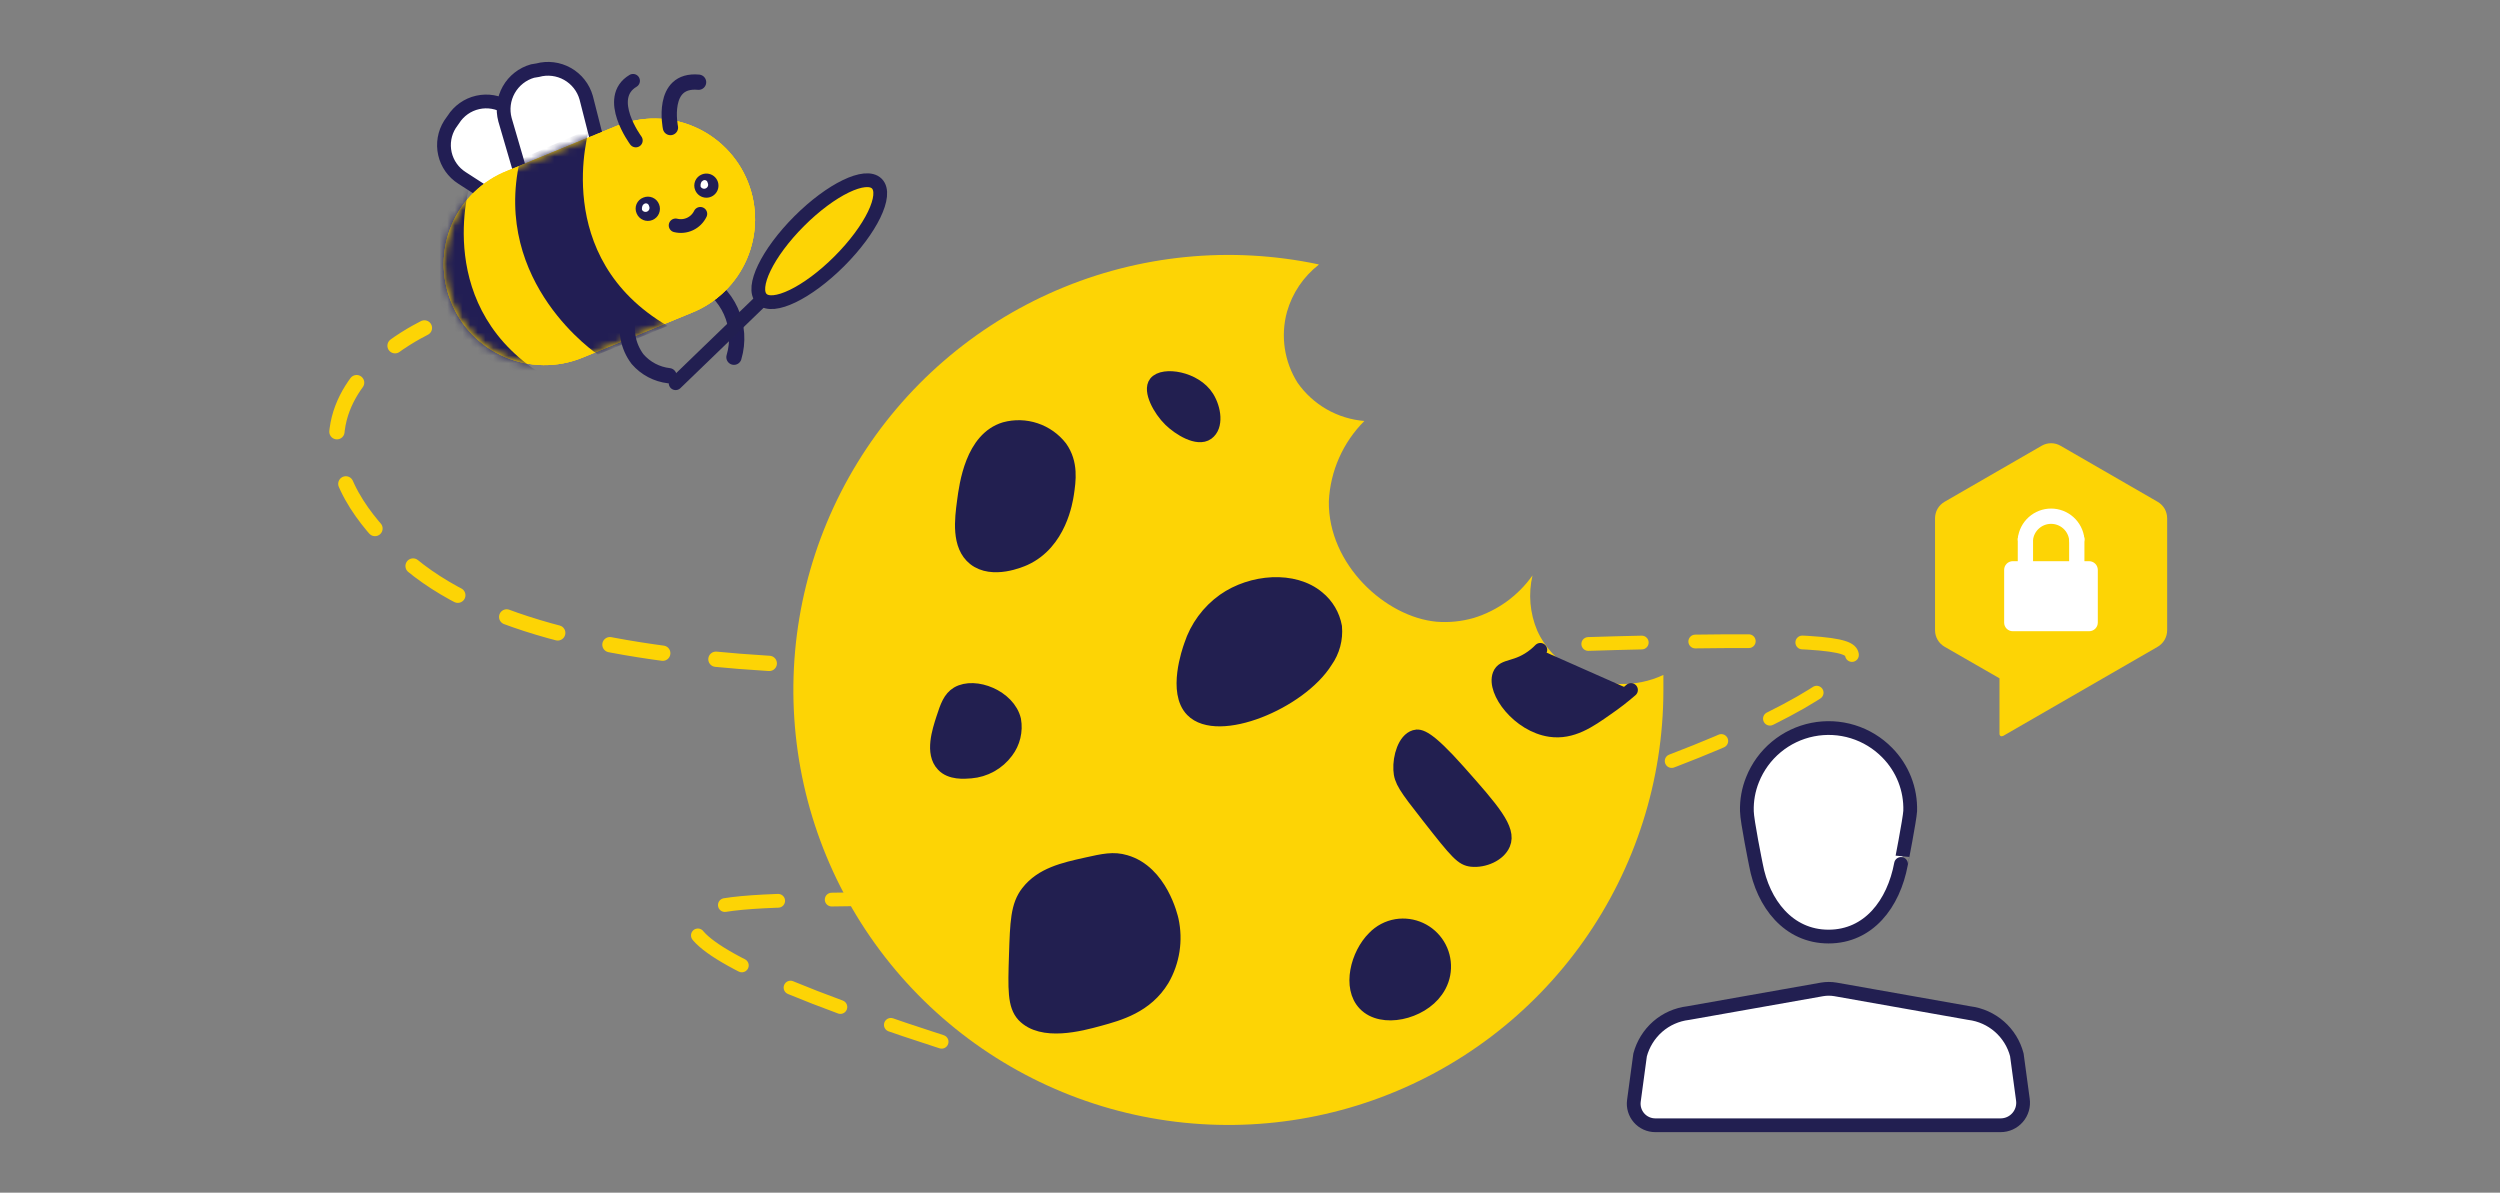 <svg width="327" height="156" viewBox="0 0 327 156" fill="none" xmlns="http://www.w3.org/2000/svg">
<rect x="0" y="0" width="327" height="156" fill="#808080" stroke="none"/>
<path d="M100.622 86.773C79.422 85.473 61.492 81.563 51.932 72.173C49.303 69.583 43.133 63.523 44.102 56.173C45.102 48.443 53.403 43.973 55.513 42.893" stroke="#FDD405" stroke-width="2" stroke-miterlimit="10" stroke-linecap="round" stroke-dasharray="7 7"/>
<path d="M123.163 136.263C96.003 127.483 90.173 122.973 90.593 120.543C91.423 115.633 118.203 119.473 152.723 115.443C200.823 109.813 243.393 91.313 242.233 85.623C241.963 84.303 239.233 83.233 205.313 84.303" stroke="#FDD405" stroke-width="1.8" stroke-miterlimit="10" stroke-linecap="round" stroke-dasharray="7 7"/>
<path d="M201.062 82.463C203.062 86.953 207.752 89.273 211.852 89.463C213.825 89.52 215.784 89.116 217.572 88.283C217.572 88.95 217.572 89.617 217.572 90.283C217.564 102.043 213.913 113.51 207.121 123.11C200.329 132.709 190.73 139.968 179.643 143.889C168.557 147.809 156.528 148.199 145.211 145.003C133.895 141.808 123.846 135.185 116.447 126.045C109.048 116.906 104.663 105.698 103.894 93.964C103.125 82.23 106.011 70.546 112.154 60.519C118.297 50.492 127.396 42.615 138.199 37.97C149.003 33.326 160.979 32.143 172.482 34.583V34.633C170.487 36.19 169.037 38.34 168.342 40.773C167.913 42.333 167.814 43.964 168.052 45.564C168.29 47.164 168.859 48.696 169.722 50.063C170.721 51.489 172.023 52.676 173.533 53.541C175.044 54.405 176.727 54.925 178.462 55.063C175.657 57.865 173.999 61.613 173.812 65.573C173.702 73.833 181.232 80.723 187.922 81.323C189.559 81.45 191.206 81.28 192.782 80.823C195.883 79.868 198.58 77.913 200.452 75.263C199.89 77.668 200.103 80.188 201.062 82.463Z" fill="#FDD405"/>
<path d="M131.433 56.103C127.153 57.393 126.373 63.343 126.073 65.623C125.773 67.903 125.313 71.373 127.453 73.073C129.803 74.933 133.553 73.293 134.033 73.073C138.613 70.983 139.433 65.503 139.573 64.593C139.823 62.893 140.173 60.593 138.713 58.533C137.874 57.456 136.735 56.651 135.44 56.218C134.145 55.786 132.751 55.746 131.433 56.103Z" fill="#221F50" stroke="#221F50" stroke-width="1.8" stroke-linecap="round" stroke-linejoin="round"/>
<path d="M151.153 50.083C150.363 51.083 151.673 53.573 153.063 54.923C154.263 56.093 156.663 57.563 157.913 56.663C159.163 55.763 158.843 53.483 157.913 51.983C156.323 49.433 152.123 48.823 151.153 50.083Z" fill="#221F50" stroke="#221F50" stroke-width="1.8" stroke-linecap="round" stroke-linejoin="round"/>
<path d="M160.092 78.523C158.055 79.972 156.537 82.036 155.762 84.413C155.502 85.153 153.622 90.523 155.932 92.893C159.292 96.343 170.042 91.893 173.422 86.483C174.349 85.175 174.778 83.579 174.632 81.983C174.363 80.485 173.564 79.133 172.382 78.173C169.242 75.533 163.722 75.973 160.092 78.523Z" fill="#221F50" stroke="#221F50" stroke-width="1.8" stroke-linecap="round" stroke-linejoin="round"/>
<path d="M125.243 90.703C124.243 91.303 123.863 92.383 123.343 93.993C122.823 95.603 121.863 98.513 123.343 100.053C124.343 101.133 126.113 100.983 126.973 100.913C127.894 100.84 128.788 100.569 129.595 100.121C130.402 99.672 131.104 99.056 131.653 98.313C132.098 97.728 132.416 97.058 132.588 96.343C132.76 95.629 132.782 94.887 132.653 94.163C131.933 91.143 127.533 89.363 125.243 90.703Z" fill="#221F50" stroke="#221F50" stroke-width="1.8" stroke-linecap="round" stroke-linejoin="round"/>
<path d="M142.053 113.063C139.133 113.713 136.253 114.363 134.433 116.703C133.073 118.443 133.013 120.633 132.873 125.013C132.733 129.393 132.673 131.493 133.873 132.803C136.293 135.353 141.363 133.973 143.743 133.323C146.353 132.613 149.933 131.633 152.053 128.123C153.415 125.769 153.846 122.99 153.263 120.333C153.193 120.023 151.843 114.053 147.203 112.723C145.653 112.263 144.373 112.543 142.053 113.063Z" fill="#221F50" stroke="#221F50" stroke-width="1.8" stroke-linecap="round" stroke-linejoin="round"/>
<path d="M185.063 96.373C183.723 96.773 183.063 99.023 183.153 100.693C183.223 102.113 183.793 102.933 186.793 106.753C190.623 111.653 191.263 112.343 192.503 112.473C194.073 112.633 196.053 111.823 196.653 110.393C197.473 108.473 195.253 105.913 190.773 100.873C186.723 96.313 185.683 96.183 185.063 96.373Z" fill="#221F50" stroke="#221F50" stroke-width="1.8" stroke-linecap="round" stroke-linejoin="round"/>
<path d="M182.663 121.113C181.541 121.298 180.509 121.842 179.723 122.663C177.543 124.813 176.423 129.163 178.513 131.323C180.763 133.663 185.833 132.483 187.863 129.593C188.49 128.732 188.848 127.704 188.89 126.639C188.932 125.575 188.658 124.521 188.101 123.613C187.544 122.705 186.73 121.982 185.761 121.537C184.793 121.092 183.715 120.945 182.663 121.113Z" fill="#221F50" stroke="#221F50" stroke-width="1.8" stroke-linecap="round" stroke-linejoin="round"/>
<path d="M201.474 85C201.266 85.216 201.046 85.419 200.814 85.61C198.364 87.61 196.644 86.89 196.124 88.26C195.304 90.44 198.654 94.88 202.754 95.48C205.624 95.9 207.904 94.29 210.174 92.69C211.273 91.937 212.328 91.122 213.334 90.25" fill="#221F50"/>
<path d="M201.474 85C201.266 85.216 201.046 85.419 200.814 85.61C198.364 87.61 196.644 86.89 196.124 88.26C195.304 90.44 198.654 94.88 202.754 95.48C205.624 95.9 207.904 94.29 210.174 92.69C211.273 91.937 212.328 91.122 213.334 90.25" stroke="#221F50" stroke-width="1.8" stroke-linecap="round" stroke-linejoin="round"/>
<path d="M91.332 36.423C93.221 37.289 94.734 38.808 95.592 40.7C96.45 42.593 96.596 44.732 96.002 46.723" stroke="#221E54" stroke-width="2" stroke-linecap="round" stroke-linejoin="round"/>
<path d="M59.002 39.483C59.644 41.09 60.596 42.555 61.806 43.794C63.014 45.032 64.456 46.02 66.047 46.7C67.639 47.38 69.349 47.739 71.079 47.757C72.81 47.774 74.527 47.45 76.132 46.803L90.492 40.903C93.734 39.604 96.328 37.069 97.701 33.858C99.075 30.646 99.117 27.02 97.817 23.778C96.517 20.536 93.983 17.943 90.772 16.569C87.56 15.195 83.934 15.154 80.692 16.453L66.332 22.353C64.72 22.988 63.249 23.937 62.006 25.145C60.763 26.352 59.772 27.795 59.09 29.388C58.409 30.981 58.05 32.694 58.035 34.427C58.02 36.16 58.348 37.878 59.002 39.483Z" fill="#FED401"/>
<path d="M67.272 27.693L60.432 23.273C59.296 22.553 58.491 21.412 58.195 20.1C57.899 18.788 58.135 17.411 58.852 16.273L59.302 15.633C60.022 14.496 61.163 13.692 62.476 13.396C63.788 13.1 65.164 13.336 66.302 14.053L73.142 18.473C73.706 18.829 74.194 19.292 74.579 19.836C74.964 20.381 75.237 20.995 75.384 21.645C75.531 22.296 75.548 22.968 75.434 23.625C75.321 24.282 75.079 24.91 74.722 25.473L74.252 26.003C73.547 27.148 72.418 27.968 71.11 28.285C69.803 28.602 68.424 28.389 67.272 27.693Z" fill="white" stroke="#221E54" stroke-width="1.8" stroke-miterlimit="10" stroke-linecap="round"/>
<path d="M68.332 23.463L66.052 15.653C65.698 14.333 65.876 12.926 66.55 11.736C67.224 10.546 68.338 9.669 69.652 9.293L70.312 9.183C71.631 8.823 73.04 8.998 74.23 9.67C75.421 10.343 76.299 11.458 76.672 12.773L78.672 20.623C79.031 21.934 78.862 23.334 78.2 24.522C77.538 25.709 76.436 26.589 75.132 26.973L74.472 27.083C73.831 27.267 73.159 27.319 72.498 27.235C71.836 27.15 71.198 26.932 70.624 26.593C70.049 26.255 69.55 25.802 69.156 25.264C68.762 24.726 68.481 24.113 68.332 23.463Z" fill="white" stroke="#221E54" stroke-width="1.8" stroke-miterlimit="10" stroke-linecap="round"/>
<path d="M59.002 39.483C59.644 41.09 60.596 42.555 61.806 43.794C63.014 45.032 64.456 46.02 66.047 46.7C67.639 47.38 69.349 47.739 71.079 47.757C72.81 47.774 74.527 47.45 76.132 46.803L90.492 40.903C93.734 39.604 96.328 37.069 97.701 33.858C99.075 30.646 99.117 27.02 97.817 23.778C96.517 20.536 93.983 17.943 90.772 16.569C87.56 15.195 83.934 15.154 80.692 16.453L66.332 22.353C64.72 22.988 63.249 23.937 62.006 25.145C60.763 26.352 59.772 27.795 59.09 29.388C58.409 30.981 58.05 32.694 58.035 34.427C58.02 36.16 58.348 37.878 59.002 39.483Z" fill="#FED401"/>
<path d="M59.002 39.483C59.644 41.09 60.596 42.555 61.806 43.794C63.014 45.032 64.456 46.02 66.047 46.7C67.639 47.38 69.349 47.739 71.079 47.757C72.81 47.774 74.527 47.45 76.132 46.803L90.492 40.903C93.734 39.604 96.328 37.069 97.701 33.858C99.075 30.646 99.117 27.02 97.817 23.778C96.517 20.536 93.983 17.943 90.772 16.569C87.56 15.195 83.934 15.154 80.692 16.453L66.332 22.353C64.72 22.988 63.249 23.937 62.006 25.145C60.763 26.352 59.772 27.795 59.09 29.388C58.409 30.981 58.05 32.694 58.035 34.427C58.02 36.16 58.348 37.878 59.002 39.483Z" fill="#FED401"/>
<mask id="mask0" mask-type="alpha" maskUnits="userSpaceOnUse" x="58" y="15" width="41" height="33">
<path d="M59.002 39.483C59.644 41.09 60.596 42.555 61.806 43.794C63.014 45.032 64.456 46.02 66.047 46.7C67.639 47.38 69.349 47.739 71.079 47.757C72.81 47.774 74.527 47.45 76.132 46.803L90.492 40.903C93.734 39.604 96.328 37.069 97.701 33.858C99.075 30.646 99.117 27.02 97.817 23.778C96.517 20.536 93.983 17.943 90.772 16.569C87.56 15.195 83.934 15.154 80.692 16.453L66.332 22.353C64.72 22.988 63.249 23.937 62.006 25.145C60.763 26.352 59.772 27.795 59.09 29.388C58.409 30.981 58.05 32.694 58.035 34.427C58.02 36.16 58.348 37.878 59.002 39.483Z" fill="#FED401"/>
</mask>
<g mask="url(#mask0)">
<path d="M68.002 20.973C64.332 37.123 78.202 46.373 78.202 46.373L87.322 42.633C71.922 33.633 77.062 16.903 77.062 16.903C77.062 16.903 68.172 20.673 68.002 20.973Z" fill="#221E54"/>
<path d="M52.412 28.174C48.682 43.993 62.542 53.173 62.542 53.173L71.652 49.434C56.382 40.504 61.472 24.104 61.472 24.104C61.642 24.413 52.482 27.974 52.412 28.174Z" fill="#221E54"/>
</g>
<path d="M88.372 29.483C89.002 29.64 89.667 29.576 90.255 29.301C90.843 29.026 91.319 28.557 91.602 27.973" stroke="#221E54" stroke-width="1.8" stroke-miterlimit="10" stroke-linecap="round"/>
<path d="M84.142 25.843C84.334 25.762 84.54 25.721 84.749 25.721C84.957 25.721 85.164 25.762 85.356 25.844C85.548 25.925 85.722 26.044 85.867 26.193C86.012 26.342 86.126 26.519 86.202 26.713C86.281 26.906 86.321 27.112 86.32 27.32C86.319 27.528 86.277 27.733 86.197 27.925C86.117 28.117 85.999 28.291 85.852 28.437C85.704 28.584 85.529 28.7 85.337 28.779C85.144 28.857 84.939 28.898 84.731 28.897C84.523 28.896 84.317 28.854 84.125 28.774C83.933 28.693 83.759 28.576 83.613 28.428C83.467 28.281 83.351 28.106 83.272 27.913C83.186 27.721 83.141 27.514 83.139 27.303C83.136 27.093 83.177 26.884 83.259 26.69C83.341 26.496 83.461 26.321 83.613 26.175C83.765 26.03 83.945 25.917 84.142 25.843Z" fill="#221E54"/>
<path d="M84.182 26.733C84.234 26.675 84.301 26.634 84.376 26.613C84.45 26.592 84.529 26.592 84.603 26.614C84.678 26.636 84.744 26.679 84.795 26.737C84.846 26.795 84.88 26.867 84.892 26.943C84.925 27.004 84.945 27.07 84.953 27.138C84.96 27.207 84.954 27.276 84.934 27.342C84.915 27.408 84.882 27.469 84.839 27.523C84.796 27.576 84.743 27.62 84.682 27.653C84.622 27.686 84.555 27.707 84.487 27.714C84.419 27.721 84.35 27.715 84.284 27.695C84.218 27.676 84.156 27.643 84.103 27.6C84.049 27.557 84.005 27.504 83.972 27.443C83.912 27.123 84.072 26.753 84.182 26.733Z" fill="white"/>
<path d="M91.812 22.813C92.102 22.698 92.42 22.671 92.725 22.736C93.03 22.8 93.31 22.954 93.528 23.178C93.746 23.401 93.893 23.684 93.95 23.991C94.007 24.298 93.972 24.615 93.85 24.902C93.727 25.189 93.522 25.433 93.261 25.604C93 25.775 92.694 25.864 92.381 25.861C92.069 25.858 91.765 25.763 91.507 25.587C91.249 25.411 91.049 25.163 90.932 24.873C90.851 24.681 90.81 24.474 90.811 24.265C90.811 24.056 90.854 23.849 90.936 23.657C91.018 23.465 91.138 23.291 91.288 23.146C91.439 23.001 91.617 22.888 91.812 22.813Z" fill="#221E54"/>
<path d="M91.852 23.703C91.902 23.642 91.969 23.596 92.044 23.572C92.12 23.548 92.201 23.548 92.278 23.57C92.354 23.593 92.421 23.637 92.472 23.698C92.523 23.76 92.554 23.834 92.562 23.913C92.628 24.035 92.643 24.179 92.604 24.312C92.565 24.445 92.474 24.557 92.352 24.623C92.23 24.69 92.087 24.705 91.954 24.666C91.82 24.626 91.708 24.535 91.642 24.413C91.582 24.083 91.742 23.723 91.852 23.703Z" fill="white"/>
<path d="M91.373 10.753C86.373 10.283 87.693 16.683 87.693 16.683" stroke="#221E54" stroke-width="2" stroke-miterlimit="10" stroke-linecap="round"/>
<path d="M82.802 10.573C79.042 12.813 83.162 18.373 83.162 18.373" stroke="#221E54" stroke-width="1.8" stroke-miterlimit="10" stroke-linecap="round"/>
<path d="M82.302 41.103C82.016 42.099 81.965 43.148 82.154 44.167C82.343 45.186 82.767 46.147 83.392 46.974C84.441 48.188 85.908 48.963 87.502 49.144" stroke="#221E54" stroke-width="2" stroke-linecap="round" stroke-linejoin="round"/>
<path d="M261.863 96.293C261.81 96.309 261.755 96.309 261.703 96.293C261.651 96.267 261.609 96.225 261.583 96.173C261.552 96.125 261.535 96.07 261.533 96.013V88.723L254.333 84.583C253.959 84.364 253.649 84.052 253.434 83.676C253.218 83.301 253.104 82.876 253.103 82.443V67.773C253.107 67.342 253.22 66.919 253.433 66.543C253.653 66.173 253.962 65.864 254.333 65.643L267.053 58.303C267.427 58.087 267.851 57.974 268.283 57.974C268.714 57.974 269.139 58.087 269.513 58.303L282.233 65.643C282.603 65.864 282.912 66.173 283.133 66.543C283.345 66.919 283.458 67.342 283.463 67.773V82.453C283.461 82.885 283.347 83.309 283.133 83.683C282.915 84.059 282.606 84.372 282.233 84.593L262.003 96.263C261.958 96.281 261.911 96.292 261.863 96.293Z" fill="url(#paint0_linear)"/>
<path d="M249.853 106.083C249.896 104.675 249.652 103.272 249.136 101.96C248.62 100.649 247.843 99.456 246.853 98.453C245.605 97.177 244.058 96.233 242.353 95.706C240.648 95.18 238.838 95.087 237.088 95.436C235.338 95.786 233.703 96.567 232.331 97.708C230.959 98.85 229.894 100.316 229.233 101.973C228.704 103.284 228.452 104.69 228.493 106.103C228.493 107.303 229.673 113.103 229.673 113.103C230.603 118.193 233.933 122.503 239.173 122.503C244.413 122.503 247.683 118.233 248.653 113.003C248.653 113.033 249.793 107.183 249.853 106.083Z" fill="white" stroke="#221F51" stroke-width="1.8" stroke-linecap="round" stroke-linejoin="round"/>
<path d="M261.683 147.183H216.503C216.102 147.183 215.705 147.096 215.34 146.93C214.975 146.764 214.65 146.522 214.386 146.22C214.122 145.918 213.925 145.563 213.809 145.179C213.693 144.795 213.66 144.391 213.713 143.993L214.523 137.993C214.905 136.561 215.702 135.274 216.813 134.293C217.936 133.31 219.33 132.689 220.813 132.513L238.323 129.413C238.905 129.313 239.5 129.313 240.083 129.413L257.583 132.513C259.047 132.696 260.423 133.314 261.532 134.288C262.641 135.261 263.432 136.545 263.803 137.973L264.593 143.823C264.653 144.241 264.623 144.666 264.504 145.071C264.386 145.475 264.181 145.849 263.905 146.168C263.629 146.487 263.288 146.742 262.905 146.918C262.521 147.093 262.104 147.183 261.683 147.183Z" fill="white" stroke="#221F51" stroke-width="1.8" stroke-linecap="round" stroke-linejoin="round"/>
<path d="M271.643 75.273V70.543" stroke="white" stroke-width="2" stroke-linecap="round" stroke-linejoin="round"/>
<path d="M264.923 70.543V75.273" stroke="white" stroke-width="2" stroke-linecap="round" stroke-linejoin="round"/>
<path d="M264.923 70.533C265.013 69.705 265.406 68.94 266.026 68.384C266.646 67.828 267.45 67.52 268.283 67.52C269.116 67.52 269.919 67.828 270.539 68.384C271.159 68.94 271.552 69.705 271.643 70.533V70.533" stroke="white" stroke-width="2" stroke-linecap="round" stroke-linejoin="round"/>
<path d="M273.263 73.403H263.263C262.965 73.406 262.68 73.526 262.47 73.738C262.26 73.949 262.143 74.235 262.143 74.533V81.443C262.143 81.74 262.261 82.025 262.471 82.235C262.681 82.445 262.966 82.563 263.263 82.563H273.263C273.561 82.563 273.846 82.446 274.058 82.236C274.27 82.026 274.39 81.741 274.393 81.443V74.533C274.39 74.234 274.27 73.948 274.059 73.737C273.847 73.526 273.561 73.406 273.263 73.403Z" fill="white"/>
<path d="M100.352 38.553L88.372 50.123" stroke="#221F51" stroke-width="1.8" stroke-linecap="round" stroke-linejoin="round"/>
<path d="M109.783 34.172C113.942 30.013 116.139 25.467 114.691 24.018C113.242 22.569 108.696 24.766 104.537 28.925C100.377 33.084 98.18 37.631 99.629 39.079C101.078 40.528 105.624 38.331 109.783 34.172Z" fill="#FDD405" stroke="#221F51" stroke-width="1.8" stroke-linecap="round" stroke-linejoin="round"/>
<defs>
<linearGradient id="paint0_linear" x1="253.103" y1="77.133" x2="283.463" y2="77.133" gradientUnits="userSpaceOnUse">
<stop stop-color="#FDD405"/>
<stop offset="1" stop-color="#FDD405"/>
</linearGradient>
</defs>
</svg>
